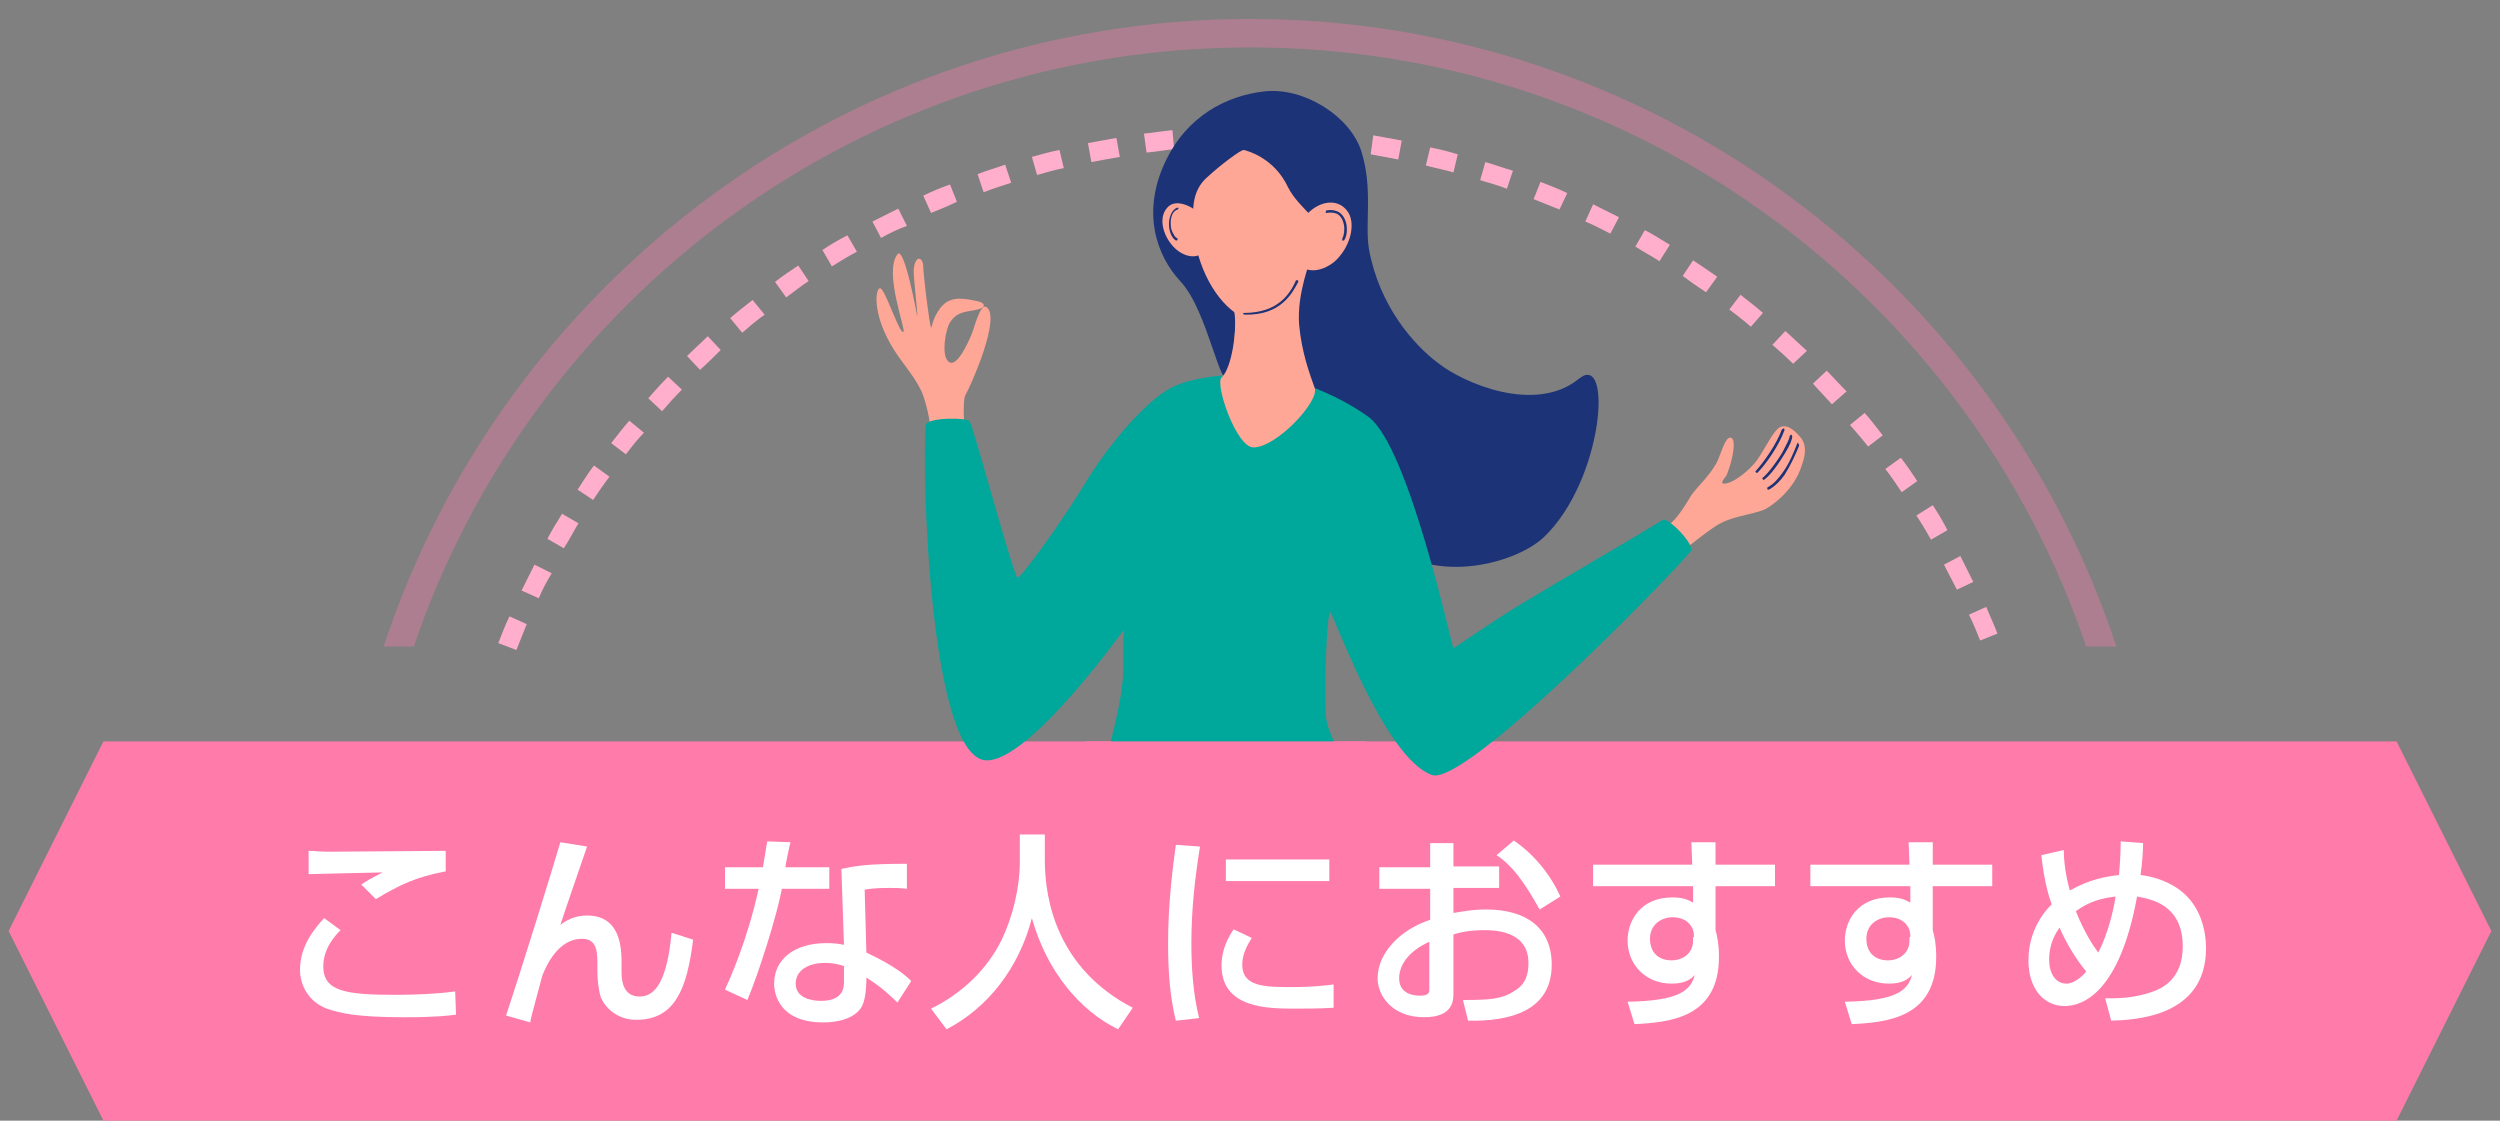 <?xml version="1.0" encoding="utf-8"?>
<!-- Generator: Adobe Illustrator 24.3.0, SVG Export Plug-In . SVG Version: 6.00 Build 0)  -->
<svg version="1.1" id="レイヤー_1" xmlns="http://www.w3.org/2000/svg" xmlns:xlink="http://www.w3.org/1999/xlink" x="0px"
	 y="0px" viewBox="0 0 290 130" style="enable-background:new 0 0 290 130;" xml:space="preserve">
<rect x="0" y="0" width="290" height="130" fill="#808080" stroke="none"/>
<style type="text/css">
	.st0{fill:#FFAFCC;}
	.st1{fill:#FF7BAA;}
	.st2{fill:#FFFFFF;}
	.st3{fill-rule:evenodd;clip-rule:evenodd;fill:#FFA796;}
	.st4{fill-rule:evenodd;clip-rule:evenodd;fill:#1C3377;}
	.st5{fill-rule:evenodd;clip-rule:evenodd;fill:#00A79B;}
	.st6{fill-rule:evenodd;clip-rule:evenodd;fill:#FF7BAA;}
	.st7{opacity:0.5;}
	.st8{opacity:0.7;fill:#FF7BAA;}
	.st9{fill:none;}
</style>
<g>
	<path class="st0" d="M59.9,75.4l-2.1-0.8c0.4-1,0.8-2.1,1.3-3.1l2,0.9C60.7,73.4,60.3,74.4,59.9,75.4z M229.7,74.3
		c-0.4-1-0.8-2-1.3-3l2-0.9c0.4,1,0.9,2,1.3,3.1L229.7,74.3z M62.5,69.4l-2-0.9c0.5-1,1-2,1.5-3l2,1C63.4,67.5,62.9,68.4,62.5,69.4z
		 M227,68.4c-0.5-1-1-1.9-1.5-2.9l1.9-1c0.5,1,1,2,1.5,3L227,68.4z M65.4,63.6l-1.9-1.1c0.5-1,1.1-1.9,1.7-2.9l1.9,1.1
		C66.5,61.7,66,62.7,65.4,63.6z M224,62.6c-0.5-0.9-1.1-1.9-1.7-2.8l1.9-1.2c0.6,0.9,1.2,1.9,1.7,2.9L224,62.6z M68.8,58L67,56.8
		c0.6-0.9,1.2-1.9,1.9-2.8l1.8,1.3C70,56.2,69.4,57.1,68.8,58z M220.6,57.1c-0.6-0.9-1.2-1.8-1.9-2.7l1.8-1.3
		c0.7,0.9,1.3,1.8,1.9,2.7L220.6,57.1z M72.6,52.7l-1.7-1.3c0.7-0.9,1.4-1.8,2.1-2.6l1.7,1.4C73.9,51,73.3,51.8,72.6,52.7z
		 M216.7,51.8c-0.7-0.9-1.4-1.7-2.1-2.5l1.7-1.4c0.7,0.8,1.4,1.7,2.1,2.6L216.7,51.8z M76.8,47.7l-1.6-1.5c0.7-0.8,1.5-1.7,2.3-2.5
		l1.6,1.5C78.2,46.1,77.5,46.9,76.8,47.7z M212.5,46.9c-0.7-0.8-1.5-1.6-2.2-2.4l1.6-1.5c0.8,0.8,1.5,1.6,2.3,2.4L212.5,46.9z
		 M81.2,42.9l-1.5-1.6c0.8-0.8,1.6-1.5,2.4-2.3l1.5,1.6C82.8,41.4,82,42.2,81.2,42.9z M208,42.2c-0.8-0.8-1.6-1.5-2.4-2.2l1.5-1.6
		c0.8,0.7,1.6,1.5,2.5,2.3L208,42.2z M86.1,38.6l-1.4-1.7c0.8-0.7,1.7-1.4,2.6-2.1l1.4,1.7C87.7,37.2,86.9,37.9,86.1,38.6z
		 M203.1,37.9c-0.8-0.7-1.7-1.4-2.5-2l1.3-1.7c0.9,0.7,1.8,1.4,2.6,2.1L203.1,37.9z M91.2,34.5l-1.3-1.8c0.9-0.7,1.8-1.3,2.7-1.9
		l1.2,1.8C92.9,33.2,92,33.9,91.2,34.5z M197.9,33.9c-0.9-0.6-1.8-1.2-2.7-1.9l1.2-1.8c0.9,0.6,1.8,1.2,2.8,1.9L197.9,33.9z
		 M96.5,30.9L95.4,29c0.9-0.6,1.9-1.2,2.9-1.7l1.1,1.9C98.4,29.7,97.5,30.3,96.5,30.9z M192.5,30.3c-0.9-0.6-1.9-1.1-2.8-1.7
		l1.1-1.9c1,0.5,1.9,1.1,2.9,1.7L192.5,30.3z M102.2,27.6l-1-1.9c1-0.5,2-1,3-1.5l1,2C104.1,26.6,103.1,27.1,102.2,27.6z
		 M186.8,27.1c-1-0.5-1.9-1-2.9-1.4l0.9-2c1,0.5,2,1,3,1.5L186.8,27.1z M108,24.7l-0.9-2c1-0.5,2-0.9,3.1-1.3l0.8,2
		C110,23.9,109,24.3,108,24.7z M180.9,24.3c-1-0.4-2-0.8-3-1.2l0.8-2c1,0.4,2.1,0.8,3.1,1.3L180.9,24.3z M114.1,22.3l-0.7-2.1
		c1-0.4,2.1-0.7,3.2-1.1l0.7,2.1C116.1,21.6,115.1,21.9,114.1,22.3z M174.8,21.9c-1-0.4-2.1-0.7-3.1-1l0.6-2.1
		c1.1,0.3,2.1,0.7,3.2,1L174.8,21.9z M120.3,20.3l-0.6-2.1c1.1-0.3,2.1-0.6,3.2-0.8l0.5,2.1C122.4,19.7,121.3,20,120.3,20.3z
		 M168.6,20c-1-0.3-2.1-0.5-3.2-0.8l0.5-2.1c1.1,0.2,2.2,0.5,3.2,0.8L168.6,20z M126.6,18.8l-0.4-2.2c1.1-0.2,2.2-0.4,3.3-0.6
		l0.4,2.2C128.7,18.4,127.7,18.6,126.6,18.8z M162.2,18.5c-1.1-0.2-2.1-0.4-3.2-0.6l0.3-2.2c1.1,0.2,2.2,0.4,3.3,0.6L162.2,18.5z
		 M133,17.7l-0.3-2.2c1.1-0.1,2.2-0.3,3.3-0.4l0.2,2.2C135.2,17.4,134.1,17.6,133,17.7z M155.8,17.5c-1.1-0.1-2.2-0.2-3.2-0.3
		l0.2-2.2c1.1,0.1,2.2,0.2,3.3,0.3L155.8,17.5z M139.5,17.1l-0.1-2.2c1.1-0.1,2.2-0.1,3.3-0.1l0.1,2.2C141.7,17,140.6,17,139.5,17.1
		z M149.3,17c-1.1,0-2.2-0.1-3.3-0.1l0-2.2c1.1,0,2.2,0,3.3,0.1L149.3,17z"/>
	<polygon class="st1" points="278,86 255,86 244,86 46,86 35,86 12,86 1,108 12,130 35,130 46,130 244,130 255,130 278,130 289,108 
			"/>
	<g>
		<path class="st2" d="M39.5,107.9c-0.6,0.6-2,2.1-2,4.2c0,2.9,2.6,3.3,8.4,3.3c2.2,0,4.8-0.1,6.9-0.4l0.1,2.7
			c-0.8,0.1-2.2,0.3-6,0.3c-5.7,0-7.5-0.5-9-1c-2.1-0.8-3.1-2.7-3.1-4.5c0-2.8,1.7-4.8,2.8-6L39.5,107.9z M51.6,101.1
			c-3.2,0.6-5.2,1.5-8,3.2l-1.7-1.7c0.8-0.5,0.9-0.6,2.5-1.4c-1,0-7.8,0.2-8.6,0.2v-2.7c0.8,0,1.1,0.1,2.5,0.1
			c1.9,0,11.3-0.1,13.4-0.1V101.1z"/>
		<path class="st2" d="M68.1,98.2c-0.5,1.5-2.7,7.8-3.1,9.1c0.5-0.4,1.5-1.1,3.1-1.1c3.9,0,4,3.8,4,5.5v1c0,0.7,0,2.9,2.1,2.9
			c1.9,0,3.2-2,3.7-7.4l2.5,0.8c-0.7,5.7-2.1,9.3-6.6,9.3c-2,0-3.5-1.2-4.1-2.6c-0.3-0.9-0.4-2.3-0.4-2.9V112c0-1.5,0-3.1-1.8-3.1
			c-2.7,0-4.1,3-4.6,4.3c0,0.1-1.3,4.7-1.4,5.4l-2.8-0.8c1.9-5.7,5.3-16.7,6.3-20.1L68.1,98.2z"/>
		<path class="st2" d="M91.7,97.7c-0.1,0.3-0.6,2.7-0.6,2.9h5.1v2.5h-5.5c-0.6,3.2-2.7,9.8-4,12.9l-2.6-1.2
			c0.5-1.1,2.6-5.7,3.9-11.7h-3.9v-2.5h4.4c0.2-1.1,0.3-1.9,0.5-3L91.7,97.7z M105.2,103.1c-0.8-0.1-1.3-0.1-2.1-0.1
			c-1.5,0-2.2,0.1-2.8,0.2l0.2,7.3c3.4,1.6,4.6,2.7,5.2,3.3l-1.6,2.5c-0.6-0.6-1.7-1.7-3.6-2.9c0,0.5,0,2.3-0.5,3.3
			c-0.8,1.5-2.9,1.9-4.5,1.9c-5.1,0-5.7-3.3-5.7-4.5c0-2.8,2.3-4.7,6.1-4.7c1,0,1.5,0.1,2,0.2l-0.3-8.8c1.8-0.4,3.3-0.6,7.6-0.6
			L105.2,103.1z M98,112.1c-0.6-0.2-1.2-0.4-2.3-0.4c-2,0-3.4,0.9-3.4,2.4c0,1.7,1.9,2,2.9,2c2.7,0,2.7-1.6,2.7-2.3V112.1z"/>
		<path class="st2" d="M118.4,96.8h2.8v3c0,4.7,1.5,12.6,10.2,17.1l-1.7,2.5c-4.5-2.2-8.3-6.8-10-12.9c-1.5,5.8-5.1,10.4-9.9,12.9
			l-1.8-2.4c3.5-1.7,6.5-4.5,8.2-8c1.3-2.7,2.1-6.1,2.1-9V96.8z"/>
		<path class="st2" d="M139.2,98.2c-0.6,3.7-1,7.4-1,11.2c0,2.9,0.2,5.9,0.9,8.7l-2.7,0.3c-0.7-2.8-0.9-5.8-0.9-8.9
			c0-1.3,0-5.2,0.9-11.5L139.2,98.2z M145.2,108.8c-0.5,0.8-1.1,1.9-1.1,3.1c0,2.6,2.7,2.6,5.8,2.6c2.5,0,3.9-0.2,4.8-0.3v2.7
			c-1.6,0.1-3.4,0.1-4.4,0.1c-3.2,0-8.6,0-8.6-5c0-1.9,0.8-3.3,1.4-4.2L145.2,108.8z M154.2,99.7v2.5h-12v-2.5H154.2z"/>
		<path class="st2" d="M165.9,97.8h2.7v2.7h5.3v2.5h-5.3v2.9c0.8-0.1,2-0.4,3.8-0.4c4.6,0,7.6,2.1,7.6,6.4c0,5.4-4.9,6.6-9.7,6.5
			l-0.6-2.4c3.1,0,4.5-0.1,5.9-1c1-0.6,1.7-1.4,1.7-3.3c0-3.8-4.1-3.8-5.1-3.8c-1.9,0-3,0.3-3.6,0.5v6.8c0,0.8,0,2.8-3.4,2.8
			c-3.8,0-5.4-2.6-5.4-4.5c0-3,2.7-5.7,6.1-6.8v-3.6H160v-2.5h5.9V97.8z M165.9,109.2c-2.7,1.2-3.6,2.9-3.6,4.3c0,1.9,1.9,2,2.4,2
			c1.1,0,1.1-0.4,1.1-0.8V109.2z M175.6,97.5c2.2,1.5,4.2,3.8,5.4,6.5l-2.4,1.5c-1.9-3.4-3.3-5.2-5-6.3L175.6,97.5z"/>
		<path class="st2" d="M196.2,97.7h2.8v2.6h6.9v2.5H199v5.1c0.2,0.7,0.4,1.6,0.4,3.1c0,7-5.6,7.6-9.8,7.8l-0.8-2.6
			c6-0.1,7.3-1.3,7.8-3.1c-0.5,0.5-1.1,1-2.7,1c-3,0-5.1-2.2-5.1-5c0-2.3,1.5-5,5.2-5c1.1,0,1.7,0.2,2.4,0.6l0-1.9h-11.6v-2.5h11.5
			L196.2,97.7z M196.5,108.7c0-0.8-0.2-1.1-0.5-1.5c-0.5-0.6-1.3-0.8-2-0.8c-1.1,0-2.6,0.7-2.6,2.5c0,1.5,0.9,2.5,2.5,2.5
			c1.3,0,2.5-0.8,2.5-2.3V108.7z"/>
		<path class="st2" d="M221.4,97.7h2.8v2.6h6.9v2.5h-6.9v5.1c0.2,0.7,0.4,1.6,0.4,3.1c0,7-5.6,7.6-9.8,7.8l-0.8-2.6
			c6-0.1,7.3-1.3,7.8-3.1c-0.5,0.5-1.1,1-2.7,1c-3,0-5.1-2.2-5.1-5c0-2.3,1.5-5,5.2-5c1.1,0,1.7,0.2,2.4,0.6l0-1.9h-11.6v-2.5h11.5
			L221.4,97.7z M221.6,108.7c0-0.8-0.2-1.1-0.5-1.5c-0.5-0.6-1.3-0.8-2-0.8c-1.1,0-2.6,0.7-2.6,2.5c0,1.5,0.9,2.5,2.5,2.5
			c1.3,0,2.5-0.8,2.5-2.3V108.7z"/>
		<path class="st2" d="M248.6,97.8c0,0.8-0.1,2.4-0.3,3.7c0.8,0.1,2.7,0.4,4.5,1.7c2.6,1.9,3.1,5,3.1,6.8c0,8.1-8.5,8.3-11,8.4
			l-0.7-2.6c0.9,0,3.2,0.1,5.6-0.8c0.8-0.3,3.4-1.3,3.4-5.2c0-4.9-3.7-5.5-5.3-5.8c-2,11-6.2,12.7-8.4,12.7c-2.5,0-4.2-2.1-4.2-5.3
			c0-2.1,0.7-4.5,2.7-6.5c-0.2-0.5-0.9-2.6-1.2-5.7l2.6-0.6c0,0.9,0.1,2.5,0.7,4.7c2.3-1.3,4.1-1.6,5.7-1.8c0.1-1.1,0.2-2.4,0.2-3.9
			L248.6,97.8z M238.9,107.6c-0.4,0.6-1.2,1.8-1.2,3.7c0,1.7,0.8,2.8,2,2.8c0.9,0,1.8-0.8,2.3-1.4
			C240.7,111.1,239.7,109.4,238.9,107.6z M243.4,110.5c1.1-2.1,1.8-5,2-6.5c-1.7,0.2-3.1,0.6-4.6,1.7
			C241.8,108.2,242.8,109.7,243.4,110.5z"/>
	</g>
	<g>
		<path class="st3" d="M143.9,15.6c-3,0.4-5.3,2.5-5.7,5.2c-0.8,4.9,0.5,10.1,3,13.6c1.6,2.1,3.5,2.7,4.3,2.6
			c1.2-0.2,4.1-1.3,5.1-3.7c1.4-3.4,3.5-7.5,1.3-13.3C150.4,15.8,145.7,15.3,143.9,15.6L143.9,15.6z"/>
		<path class="st4" d="M144.3,17.4c-0.3-0.1-2.8,1.8-4.2,3.1c-1.9,1.6-1.7,3.9-1.7,5.2c0.1,4.4,2.2,8.7,4.9,10.6
			c0.2,0.1-0.3,6.2-0.7,7.2c-1,2.4-2.4-7.4-5.7-10.9c-2.7-2.9-4.6-8-1.6-14.1c2.4-4.9,6.8-7.4,11.4-7.9c4.6-0.5,9.9,2.9,11.2,6.9
			c1.4,4.4,0.4,8.4,0.9,11.4c1.2,6.6,5.2,11.1,8,13.2c2.9,2.3,11.3,6,16.4,1.8c3.9-3.1,2.8,11.8-4.1,18.4c-3.7,3.5-14.9,6-19.6-1
			c-5.4-8.1-8.8-16.2-9.2-19.4c-0.2-1.7-1.1-8.8,2.4-14.8c0.9-1.5-2-2.8-3.3-5.4C147.8,18.3,144.7,17.5,144.3,17.4L144.3,17.4z"/>
		<path class="st3" d="M151.1,25.5c1.3-2,3.9-2.8,5.2-1c0.9,1.2,0.5,3.5-0.8,5.1c-1.1,1.5-3.4,2.4-4.7,1.2
			C149.9,29.9,149.9,27.4,151.1,25.5L151.1,25.5z"/>
		<path class="st3" d="M139.4,25c-0.7-0.8-2.7-2-3.8-1.1c-1.3,1.1-0.8,3.3,0.5,4.7c1.2,1.3,2.9,1.5,3.6,0.5
			C140.4,28.2,140.4,26.1,139.4,25L139.4,25z"/>
		<path class="st3" d="M107.9,49.8c0.1-0.6-0.5-3.3-1-4.4c-1-2.1-2.5-3.5-3.6-5.5c-2.4-4.2-1.6-7.2-1-6.3c0.7,0.9,2.1,5.2,2.5,4.9
			c0.3-0.3-2.3-6.9-0.7-9c0.8-1.1,2.3,7.2,2.3,7.2c0.1-0.2-0.5-4.8-0.4-5.5c0.2-1.7,1.1-1.4,1.1-0.2c0,0.8,0.7,6.6,0.9,7
			c0.1,0.1,0.1-1,1.1-2.3c1.1-1.4,2.6-1.1,4.1-0.8c1.2,0.2,1.2,0.8,0.2,1c-1.1,0.3-2.3,0.1-3.2,1.5c-0.5,0.7-1.1,4-0.1,4.6
			c0.6,0.4,1.5-0.6,2.6-3.2c0.3-0.7,1-3.6,1.7-3.2c1.8,1.1-1.8,9.2-2.4,10.2c-0.4,0.7-0.1,4.2-0.1,4.3
			C111.8,51.1,107.7,51.1,107.9,49.8L107.9,49.8z"/>
		<path class="st3" d="M195.2,63.9c-0.2,0-2.4-2.5-1.8-2.9c1.3-0.8,2.4-3,2.9-3.7c1.1-1.4,1.8-1.9,2.7-3.4c0.5-0.8,0.7-1.9,1.2-2.7
			c0.3-0.6,0.8-0.6,0.9,0.1c0.1,1.1-0.4,2.8-0.8,3.8c-0.1,0.2-0.8,0.9-0.4,1c1.1,0.1,3.2-1.7,3.9-2.7c0.8-1.1,1.9-3.4,2.6-3.8
			c1-0.6,2.1,0.7,2.6,1.3c0.5,0.8,0.5,1.7,0,3.1c-0.9,2.9-3.5,4.7-4.3,5.1c-1.5,0.6-3.7,0.8-5.1,1.6C198.8,61,195.2,63.9,195.2,63.9
			L195.2,63.9z"/>
		<path class="st5" d="M145.7,43.4c-2.3,0-7,0.1-9.9,1.6c-2.8,1.5-7,6.3-9.7,10.7c-2.7,4.5-7.8,11.6-8.1,11.3
			c-0.5-0.5-4.9-16.8-5.5-18.1c-0.2-0.5-5-0.5-5.1,0.4c-0.5,4.9,0.4,39.3,7.2,38.9C119.7,88,130.4,73,130.4,73
			c-0.1,0.8-0.1,2-0.1,3.8c0.2,5.1-2.6,11.6-1.8,13c1.9,3.3,22.9,3.7,27.1,2.6c3.1-0.8-1.6-6.2-1.8-9.4c-0.2-3.6,0.1-11.6,0.5-12
			c0.2-0.3,6.2,16.9,11.8,18.9c3.7,1.3,25.6-20.9,30-25.9c0.7-0.7-2.7-4.1-3.2-3.7c-2.9,1.8-11.7,6.9-16.5,9.8
			c-2.5,1.5-7.8,5.1-7.8,5.1c-0.2-0.2-5.1-23.2-9.8-26.8C154.7,45.4,148.8,43.4,145.7,43.4L145.7,43.4z"/>
		<path class="st3" d="M142.1,34.5c0.5,1,0.9,0.8,1.1,1.8c0.3,2-0.3,6.4-1.5,7.5c-0.8,0.7,1.7,8.1,3.7,8.1c2.7,0,7.7-5.4,7.1-6.9
			c-0.6-1.7-1.5-4.1-1.8-7.3c-0.3-3.7,1.4-7.6,1.3-7.7c-0.1-0.1-2.4,2.8-5.1,4C144.7,34.9,141.9,34.2,142.1,34.5L142.1,34.5z"/>
		<path class="st4" d="M206.7,49.8c-0.6,1.7-2.1,3.8-3,4.8c-0.1,0.1-0.1,0.1,0,0.2c0.1,0.1,0.1,0.1,0.2,0c1-1,2.5-3.2,3.1-4.9
			c0-0.1,0-0.2-0.1-0.2C206.8,49.7,206.8,49.8,206.7,49.8L206.7,49.8z"/>
		<path class="st4" d="M207.6,50.6c0,0.3-0.4,1-0.8,1.8c-0.7,1.2-1.7,2.5-2.3,3c-0.1,0-0.1,0.1,0,0.2c0,0.1,0.1,0.1,0.2,0
			c0.7-0.5,1.7-1.9,2.4-3.1c0.5-0.8,0.8-1.5,0.8-1.9c0-0.1-0.1-0.1-0.1-0.2C207.7,50.5,207.6,50.5,207.6,50.6L207.6,50.6z"/>
		<path class="st4" d="M208.5,51.4c-0.4,1-0.9,2.3-1.7,3.4c-0.5,0.7-1,1.3-1.7,1.7c-0.1,0-0.1,0.1-0.1,0.2c0,0.1,0.1,0.1,0.2,0.1
			c0.7-0.4,1.3-1,1.8-1.7c0.7-1.1,1.3-2.4,1.7-3.4c0-0.1,0-0.2-0.1-0.2C208.6,51.3,208.6,51.3,208.5,51.4L208.5,51.4z"/>
		<path class="st4" d="M144.4,36.5c4.2,0.1,5.5-2.5,6.2-3.8c0-0.1,0-0.2-0.1-0.2c-0.1,0-0.2,0-0.2,0.1c-0.6,1.3-1.9,3.7-6,3.7
			c-0.1,0-0.1,0.1-0.1,0.1C144.2,36.4,144.3,36.5,144.4,36.5L144.4,36.5z"/>
		<path class="st4" d="M153.9,24.7c0.5-0.1,0.9,0,1.2,0.1c0.5,0.3,0.7,0.8,0.8,1.3c0.1,0.6,0,1.2-0.2,1.6c0,0.1,0,0.2,0,0.2
			c0.1,0,0.2,0,0.2,0c0.3-0.4,0.4-1.1,0.3-1.8c-0.1-0.6-0.4-1.2-0.9-1.5c-0.4-0.2-0.8-0.3-1.4-0.2c-0.1,0-0.1,0.1-0.1,0.2
			C153.7,24.7,153.8,24.7,153.9,24.7L153.9,24.7z"/>
		<path class="st4" d="M136.5,24.1c-0.6,0.3-0.9,1.1-0.9,1.9c0,0.8,0.3,1.6,0.8,1.9c0.1,0,0.2,0,0.2-0.1c0-0.1,0-0.2-0.1-0.2
			c-0.2-0.1-0.3-0.3-0.4-0.5c-0.2-0.3-0.3-0.7-0.3-1.2c0-0.7,0.2-1.4,0.8-1.6c0.1,0,0.1-0.1,0.1-0.2
			C136.7,24.1,136.6,24.1,136.5,24.1L136.5,24.1z"/>
	</g>
	<rect x="125.9" y="86" class="st6" width="32.6" height="8.3"/>
	<g class="st7">
		<path class="st8" d="M145,5.5c45,0,83.3,29.1,97,69.5h3.5C231.6,32.8,191.8,2.2,145,2.2S58.4,32.8,44.5,75H48
			C61.7,34.6,100,5.5,145,5.5z"/>
	</g>
	<rect class="st9" width="290" height="130"/>
</g>
</svg>
